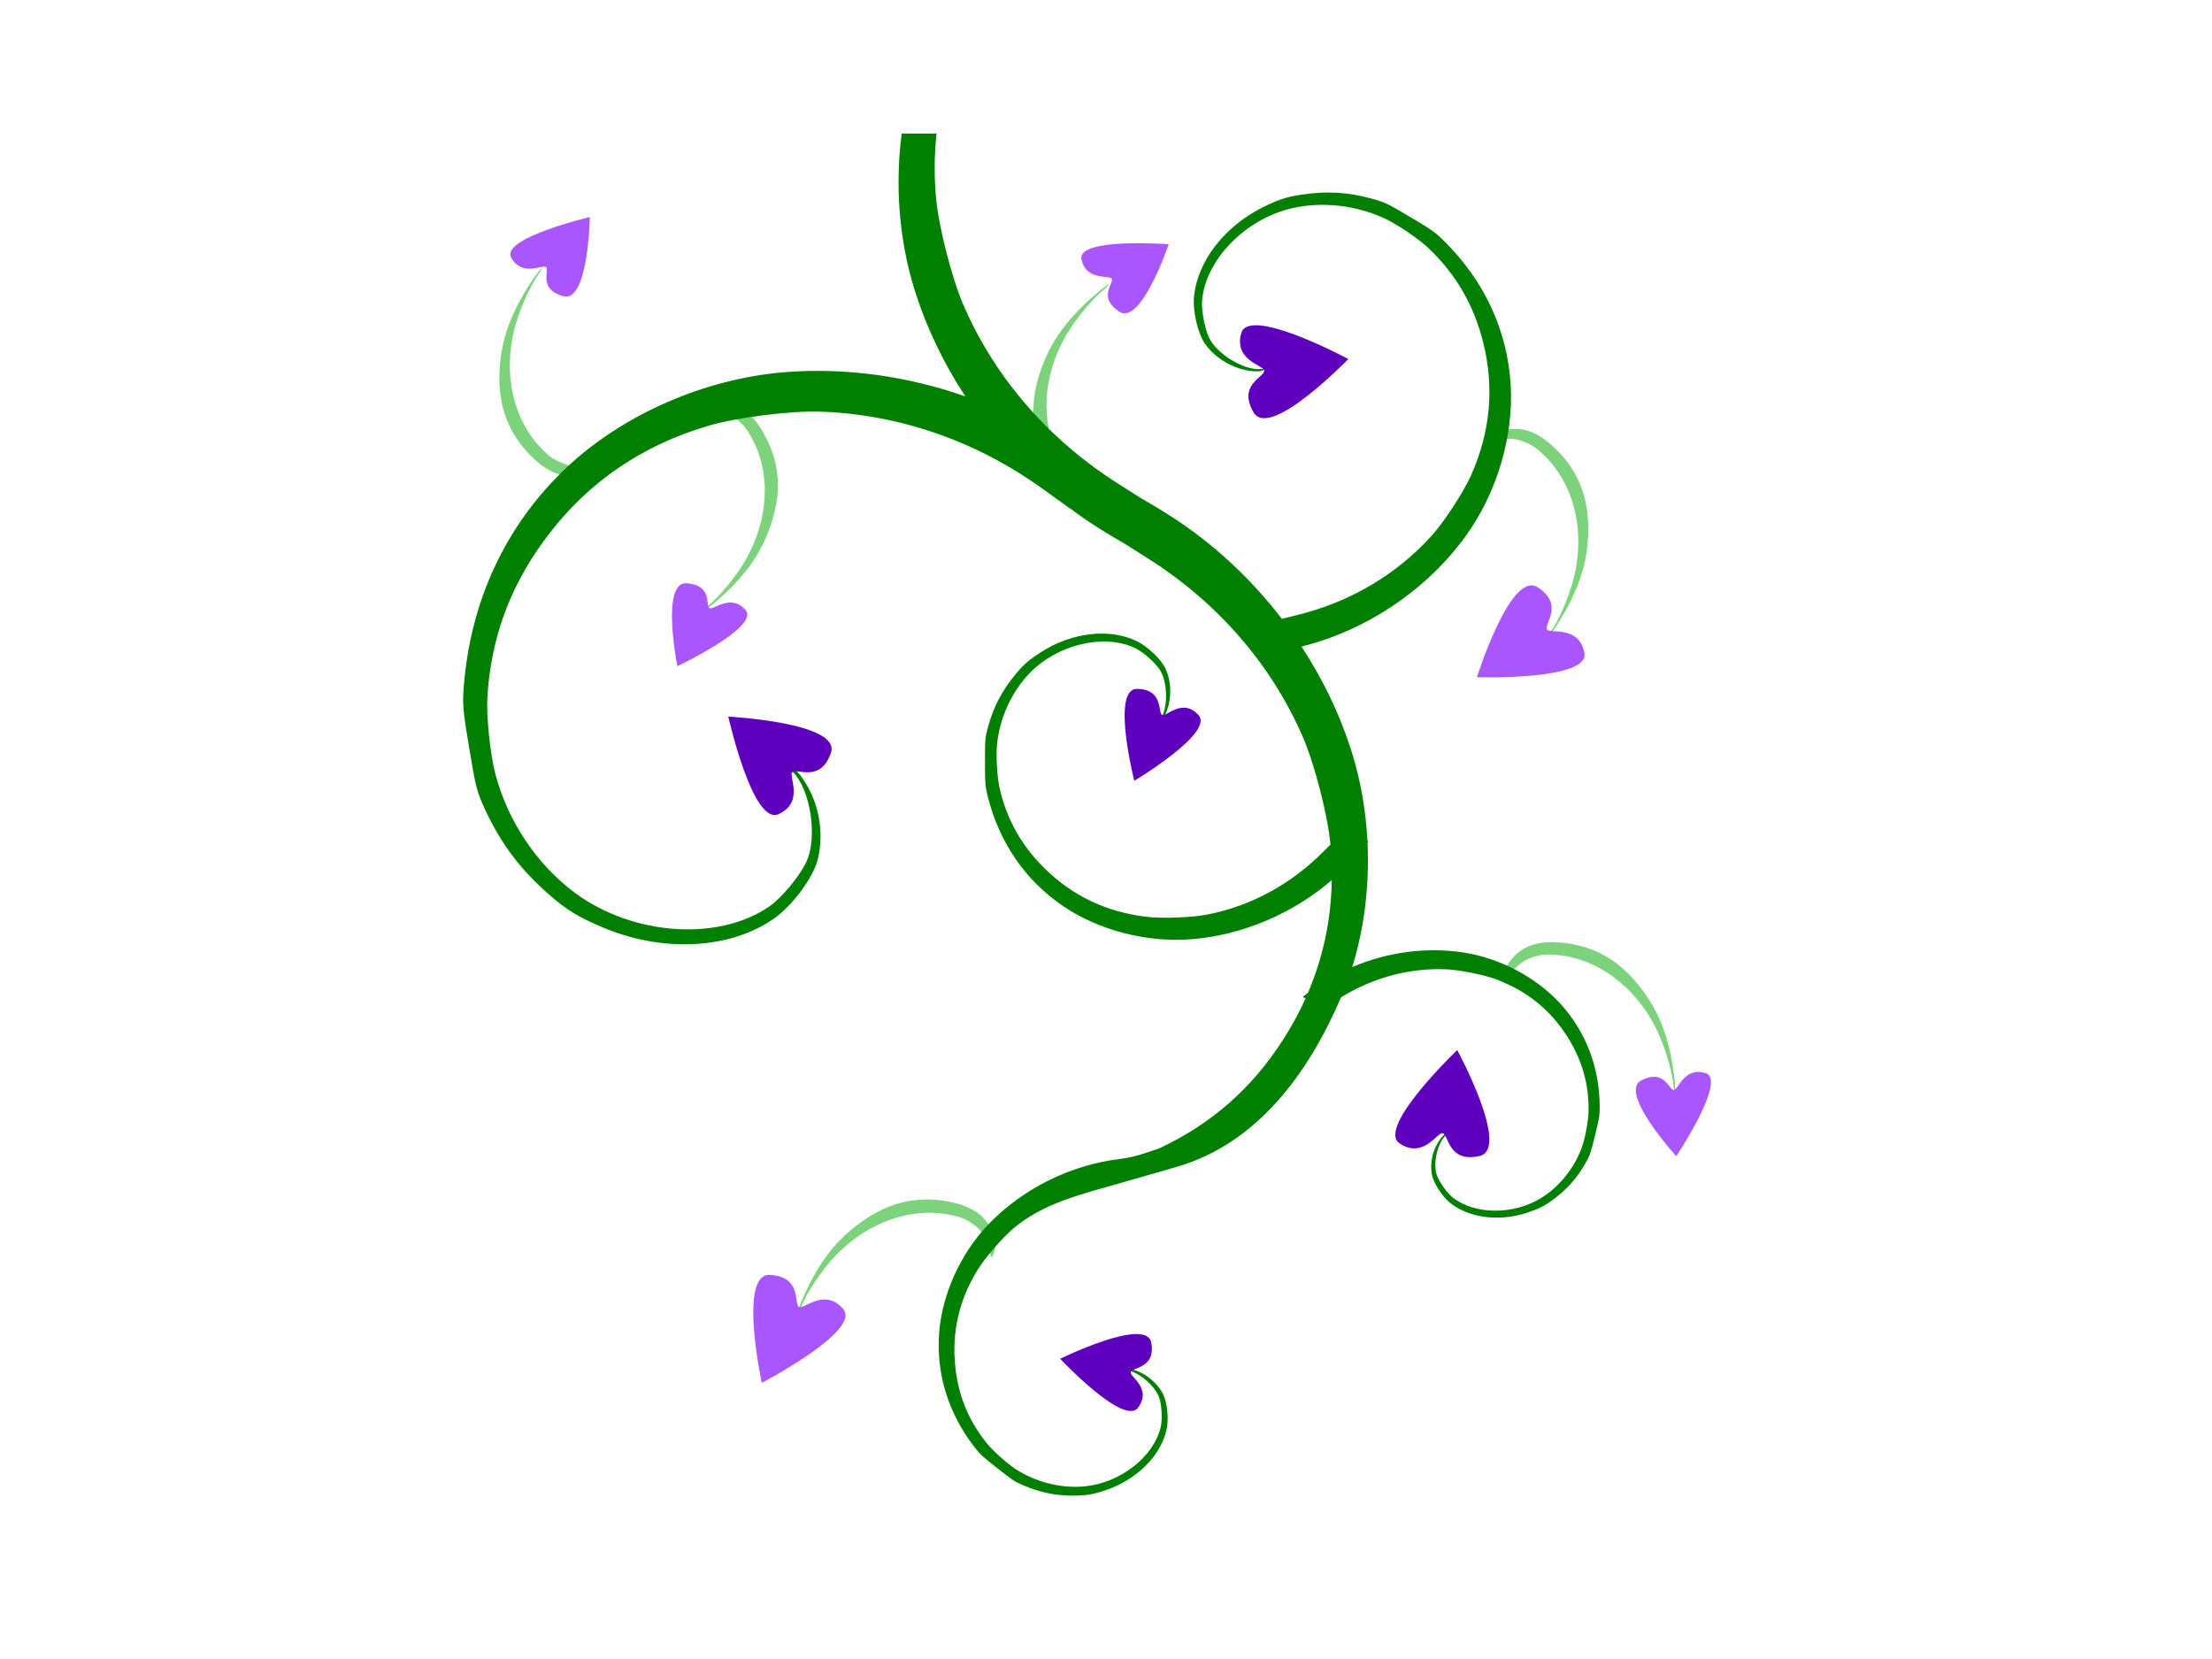 <?xml version="1.0"?><svg width="640" height="480" xmlns="http://www.w3.org/2000/svg">
 <g>
  <title>Layer 1</title>
  <g id="svg_1">
   <path d="m448.477,183.335c0,-0.15 0.421,-0.925 0.936,-1.723c2.523,-3.909 5.243,-10.852 6.353,-16.218c2.689,-12.995 -0.762,-25.807 -9.083,-33.724c-2.437,-2.319 -3.44,-2.974 -6.043,-3.95c-1.816,-0.681 -2.579,-0.794 -4.734,-0.704c-2.147,0.089 -2.896,0.275 -4.556,1.126c-2.1,1.077 -2.303,0.882 -0.89,-0.851c1.643,-2.015 4.535,-3.194 7.859,-3.205c4.036,-0.013 7.812,1.854 11.888,5.878c6.757,6.67 9.71,14.616 9.291,25.007c-0.273,6.774 -1.871,12.629 -5.294,19.405c-2.099,4.156 -5.727,9.829 -5.727,8.958l0,0z" id="path4050" stroke-dashoffset="0" stroke-miterlimit="4" marker-end="none" marker-mid="none" marker-start="none" stroke-linejoin="bevel" stroke-linecap="round" stroke-width="20" fill-rule="nonzero" fill="#7cd37c"/>
   <path id="path4052" d="m203.22,176.846c0.047,-0.143 0.691,-0.755 1.432,-1.359c3.63,-2.962 8.393,-8.764 11.126,-13.553c6.618,-11.599 7.308,-24.914 1.816,-35.046c-1.608,-2.968 -2.364,-3.903 -4.549,-5.638c-1.525,-1.21 -2.219,-1.554 -4.308,-2.131c-2.081,-0.575 -2.855,-0.629 -4.708,-0.326c-2.343,0.384 -2.478,0.134 -0.586,-1.088c2.198,-1.421 5.332,-1.658 8.513,-0.645c3.863,1.23 6.893,4.178 9.538,9.281c4.385,8.459 4.734,16.967 1.097,26.774c-2.371,6.394 -5.722,11.502 -11.105,16.927c-3.302,3.328 -8.537,7.637 -8.266,6.803l0,0z" stroke-dashoffset="0" stroke-miterlimit="4" marker-end="none" marker-mid="none" marker-start="none" stroke-linejoin="bevel" stroke-linecap="round" stroke-width="20" fill-rule="nonzero" fill="#7cd37c"/>
   <path d="m156.761,77.758c-0.006,0.15 -0.458,0.914 -1.005,1.696c-2.681,3.833 -5.674,10.706 -6.991,16.054c-3.19,12.953 -0.205,25.951 7.856,34.213c2.361,2.42 3.344,3.116 5.922,4.192c1.799,0.751 2.561,0.894 4.729,0.884c2.16,-0.01 2.919,-0.168 4.619,-0.962c2.15,-1.004 2.347,-0.801 0.862,0.888c-1.726,1.963 -4.676,3.04 -8.015,2.927c-4.054,-0.137 -7.777,-2.153 -11.721,-6.346c-6.537,-6.951 -9.203,-15.043 -8.392,-25.464c0.529,-6.794 2.354,-12.617 6.047,-19.295c2.265,-4.096 6.122,-9.661 6.089,-8.785l0,0l0,0z" id="path4054" stroke-dashoffset="0" stroke-miterlimit="4" marker-end="none" marker-mid="none" marker-start="none" stroke-linejoin="bevel" stroke-linecap="round" stroke-width="20" fill-rule="nonzero" fill="#7cd37c"/>
   <path id="path4056" d="m320.844,82.41c-0.047,0.143 -0.691,0.755 -1.432,1.359c-3.63,2.962 -8.393,8.764 -11.126,13.553c-6.618,11.599 -7.308,24.914 -1.816,35.046c1.608,2.968 2.364,3.904 4.549,5.638c1.525,1.21 2.219,1.554 4.308,2.131c2.081,0.575 2.855,0.629 4.708,0.326c2.343,-0.384 2.478,-0.135 0.586,1.088c-2.198,1.421 -5.332,1.658 -8.513,0.645c-3.863,-1.23 -6.893,-4.178 -9.538,-9.281c-4.385,-8.459 -4.733,-16.967 -1.097,-26.774c2.371,-6.394 5.722,-11.502 11.105,-16.927c3.302,-3.328 8.537,-7.637 8.266,-6.803l0,0z" stroke-dashoffset="0" stroke-miterlimit="4" marker-end="none" marker-mid="none" marker-start="none" stroke-linejoin="bevel" stroke-linecap="round" stroke-width="20" fill-rule="nonzero" fill="#7cd37c"/>
   <path d="m484.52,315.946c-0.094,-0.118 -0.248,-0.991 -0.342,-1.939c-0.462,-4.646 -2.672,-11.806 -5.162,-16.725c-6.029,-11.912 -16.784,-19.874 -28.309,-20.956c-3.375,-0.317 -4.577,-0.212 -7.241,0.633c-1.859,0.59 -2.532,0.973 -4.174,2.38c-1.636,1.402 -2.111,2.012 -2.886,3.713c-0.98,2.151 -1.263,2.124 -1.236,-0.119c0.032,-2.607 1.573,-5.33 4.186,-7.399c3.174,-2.512 7.322,-3.382 13.059,-2.737c9.51,1.069 16.821,5.503 23.007,13.955c4.033,5.51 6.445,11.117 7.996,18.581c0.951,4.578 1.649,11.3 1.103,10.613l0,0z" id="path4058" stroke-dashoffset="0" stroke-miterlimit="4" marker-end="none" marker-mid="none" marker-start="none" stroke-linejoin="bevel" stroke-linecap="round" stroke-width="20" fill-rule="nonzero" fill="#7cd37c"/>
   <path id="path4060" d="m230.901,379.89c0.124,-0.087 0.52,-0.88 0.882,-1.763c1.769,-4.325 5.931,-10.567 9.722,-14.581c9.18,-9.722 21.766,-14.322 33.126,-12.108c3.327,0.648 4.45,1.088 6.763,2.65c1.614,1.09 2.15,1.647 3.324,3.46c1.169,1.806 1.45,2.525 1.708,4.374c0.326,2.339 0.605,2.393 1.219,0.234c0.714,-2.509 0.013,-5.555 -1.903,-8.276c-2.327,-3.304 -6.056,-5.308 -11.741,-6.308c-9.425,-1.658 -17.7,0.532 -26.043,6.891c-5.439,4.146 -9.353,8.842 -12.969,15.562c-2.218,4.122 -4.806,10.37 -4.086,9.866l0,0z" stroke-dashoffset="0" stroke-miterlimit="4" marker-end="none" marker-mid="none" marker-start="none" stroke-linejoin="bevel" stroke-linecap="round" stroke-width="20" fill-rule="nonzero" fill="#7cd37c"/>
   <path d="m309.343,432.719c-4.678,-0.126 -8.67,-1.029 -13.088,-2.894c-2.642,-1.115 -3.095,-1.401 -7.651,-4.987c-4.313,-3.394 -5.023,-4.043 -6.59,-6.061c-7.642,-9.844 -11.175,-21.235 -10.287,-33.108c0.828,-11.076 6.087,-22.777 13.985,-31.142c9.896,-10.48 23.994,-17.525 38.477,-19.22c4.657,-0.522 9.584,-2.585 11.093,-2.985c15.177,-7.116 26.755,-17.238 35.878,-31.379c2.545,-3.945 4.748,-7.988 6.608,-12.122c-0.473,-0.166 -0.797,-0.289 -0.787,-0.328c0.034,-0.139 0.6,-0.621 1.464,-1.256c4.391,-10.298 6.694,-21.165 6.883,-32.598c-11.209,9.678 -25.761,15.874 -40.381,17.091c-12.868,1.071 -26.836,-2.471 -37.177,-9.446c-11.086,-7.477 -18.657,-18.478 -22.021,-31.979c-0.69,-2.767 -0.776,-3.839 -0.769,-9.956c0.008,-6.464 0.061,-7.042 0.915,-10.12c1.633,-5.883 4.021,-10.413 7.999,-15.216c2.316,-2.796 3.805,-4.087 7.304,-6.334c8.892,-5.711 19.731,-6.98 27.622,-3.222c3.162,1.506 7.175,5.325 8.42,8.027c1.319,2.861 1.694,6.441 1.043,9.719c-0.537,2.708 -1.897,5.497 -2.837,5.806c-0.309,0.102 -0.231,-0.165 0.238,-0.819c2.352,-3.28 2.23,-11.035 -0.238,-14.597c-1.504,-2.171 -4.917,-5.109 -7.121,-6.134c-8.984,-4.175 -22.258,-1.029 -30.295,7.171c-5.359,5.468 -8.915,13.309 -9.592,21.131c-0.287,3.312 0.107,9.432 0.805,12.413c2.112,9.018 6.285,16.451 12.942,23.024c8.079,7.978 17.885,12.657 29.398,14.051c4.591,0.556 13.227,0.247 17.811,-0.655c12.557,-2.47 24.109,-8.744 33.443,-18.128l2.105,-2.111c-0.006,-0.067 -0.012,-0.133 -0.018,-0.2c-0.754,-8.244 -4.61,-23.191 -7.944,-30.869c-9.134,-21.032 -24.594,-38.884 -44.756,-51.655l-6.425,-4.077c-2.919,-1.662 -6.16,-3.614 -9.024,-5.46c-2.461,-1.586 -4.866,-3.277 -7.212,-5.042l-0.073,0.018l-7.67,-5.533c-19.348,-13.959 -41.717,-21.715 -64.745,-22.442c-8.407,-0.265 -23.825,1.675 -31.814,4.004c-20.033,5.84 -36.061,17.04 -48.051,33.581c-9.879,13.629 -15.096,28.053 -16.182,44.702c-0.359,5.504 0.745,16.509 2.233,22.315c3.514,13.71 12.133,26.606 23.266,34.764c16.694,12.234 41.221,13.94 55.94,3.895c3.611,-2.464 8.79,-8.679 10.818,-12.977c3.329,-7.053 1.265,-20.864 -3.881,-26.009c-1.026,-1.026 -1.257,-1.492 -0.677,-1.401c1.761,0.275 5.019,4.844 6.773,9.501c2.124,5.639 2.485,12.112 0.988,17.582c-1.413,5.166 -7.388,13.127 -12.557,16.727c-12.903,8.985 -32.53,9.906 -50.009,2.348c-6.877,-2.974 -9.906,-4.824 -14.845,-9.119c-8.484,-7.377 -14.052,-14.736 -18.689,-24.717c-2.427,-5.223 -2.689,-6.239 -4.613,-17.728c-1.821,-10.873 -1.999,-12.807 -1.593,-17.928c1.984,-24.985 12.196,-46.757 29.672,-63.285c16.304,-15.419 40.057,-25.814 63.225,-27.666c17.425,-1.393 35.436,1.116 52.224,7.007c-6.425,-9.796 -11.491,-20.407 -14.864,-31.415c-4.33,-14.134 -5.486,-29.767 -3.551,-44.629l10.086,0c-0.666,6.09 -0.716,12.355 -0.128,18.784c0.754,8.244 4.591,23.209 7.926,30.887c7.506,17.283 19.298,32.423 34.45,44.356c0.017,0.014 0.038,0.023 0.055,0.036c1.171,0.865 2.334,1.756 3.478,2.639c2.199,1.606 4.465,3.149 6.791,4.623l6.37,4.041c2.936,1.67 6.193,3.636 9.079,5.497c12.174,7.848 23.009,17.97 31.887,29.54l4.283,-1.056c15.312,-3.742 28.772,-11.646 38.953,-22.879c3.717,-4.101 9.307,-12.657 11.532,-17.655c5.58,-12.533 6.743,-25.336 3.478,-38.404c-2.69,-10.767 -7.775,-19.544 -15.742,-27.192c-2.634,-2.528 -8.673,-6.677 -12.246,-8.409c-8.439,-4.089 -18.638,-5.266 -27.512,-3.167c-13.308,3.148 -24.623,14.709 -25.81,26.373c-0.291,2.862 0.647,8.106 1.959,10.957c2.152,4.678 10.029,9.539 14.827,9.155c0.957,-0.077 1.281,0.021 0.988,0.273c-0.89,0.765 -4.583,0.435 -7.688,-0.673c-3.76,-1.342 -7.185,-3.905 -9.317,-6.989c-2.013,-2.913 -3.51,-9.323 -3.13,-13.451c0.949,-10.302 8.86,-20.528 20.135,-26.064c4.436,-2.178 6.667,-2.906 10.946,-3.549c7.351,-1.105 13.435,-0.752 20.465,1.183c3.678,1.012 4.31,1.304 10.946,5.242c6.281,3.727 7.337,4.473 9.757,6.862c11.804,11.656 18.464,26.05 19.385,41.863c0.859,14.752 -3.988,31.097 -12.923,43.501c-11.195,15.539 -28.55,27.284 -47.337,32.034c-0.083,0.021 -0.172,0.052 -0.256,0.073c6.374,9.75 11.4,20.305 14.754,31.251c2.442,7.971 3.863,16.417 4.302,24.935c0.168,0.029 0.275,0.048 0.275,0.073c0,0.067 -0.094,0.244 -0.238,0.455c0.573,12.285 -0.914,24.708 -4.43,36.02c10.085,-4.337 21.519,-5.882 32.217,-4.223c10.541,1.635 21.054,7.195 27.988,14.798c7.433,8.15 11.351,18.434 11.404,29.923c0.011,2.355 -0.131,3.228 -1.336,8.136c-1.274,5.186 -1.42,5.649 -2.709,7.954c-2.464,4.405 -5.273,7.582 -9.409,10.666c-2.408,1.795 -3.853,2.533 -7.102,3.658c-8.259,2.86 -17.21,1.78 -22.808,-2.767c-2.243,-1.821 -4.71,-5.672 -5.18,-8.081c-0.498,-2.551 -0.103,-5.503 1.062,-8.008c0.962,-2.069 2.608,-4.048 3.423,-4.113c0.268,-0.022 0.139,0.203 -0.366,0.637c-2.531,2.177 -3.937,8.402 -2.654,11.74c0.781,2.034 2.935,5.048 4.503,6.298c6.393,5.093 17.677,5.151 25.737,0.127c5.374,-3.35 9.766,-8.942 11.843,-15.089c0.88,-2.603 1.751,-7.592 1.776,-10.12c0.073,-7.647 -1.821,-14.42 -5.876,-20.986c-4.921,-7.969 -11.88,-13.649 -20.849,-17c-3.577,-1.336 -10.568,-2.747 -14.424,-2.912c-10.565,-0.451 -21.071,2.341 -30.405,8.063l-0.073,0.036c-9.182,21.476 -23.993,42.296 -47.63,49.088l-15.834,4.55c-11.395,3.275 -22.627,5.862 -31.338,13.232c-3.18,2.691 -8.203,8.507 -10.361,12.013c-5.409,8.791 -7.54,18.226 -6.407,28.284c0.934,8.287 3.845,15.324 9.024,21.805c1.712,2.142 5.8,5.822 8.292,7.462c5.886,3.875 13.382,5.753 20.209,5.06c10.238,-1.039 19.828,-8.534 21.874,-17.109c0.502,-2.104 0.328,-6.101 -0.366,-8.354c-1.139,-3.697 -6.525,-8.096 -10.141,-8.281c-0.721,-0.037 -0.957,-0.132 -0.714,-0.291c0.74,-0.483 3.469,0.107 5.675,1.238c2.67,1.369 4.959,3.626 6.242,6.134c1.211,2.368 1.683,7.282 0.989,10.32c-1.734,7.583 -8.65,14.436 -17.609,17.455c-3.525,1.188 -5.257,1.506 -8.512,1.565c-0.699,0.013 -1.382,0.018 -2.05,0z" id="path3423" stroke-dashoffset="0" stroke-miterlimit="4" marker-end="none" marker-mid="none" marker-start="none" stroke-linejoin="bevel" stroke-linecap="round" stroke-width="2" fill-rule="nonzero" fill="#007f00"/>
   <path d="m231.177,378.141c-1.575,-1.012 0.913,-8.701 -8.381,-9.268c-9.273,-0.566 -2.388,31.232 -2.388,31.232c0,0 28.902,-15.071 23.569,-21.344c-5.384,-6.333 -11.417,0.221 -12.8,-0.62z" id="path3182" stroke-miterlimit="4" stroke-linecap="round" stroke-width="0" fill="#aa56ff"/>
   <path id="path3186" d="m229.232,223.415c1.394,-1.247 8.208,3.15 11.187,-5.623c2.971,-8.752 -29.696,-10.451 -29.696,-10.451c0,0 7.081,31.677 14.563,28.197c7.554,-3.513 2.768,-11.015 3.946,-12.124z" stroke-miterlimit="4" stroke-linecap="round" stroke-width="0" fill="#5f00bf"/>
   <path d="m205.281,175.944c-1.263,-0.79 0.945,-6.685 -6.633,-7.191c-7.561,-0.505 -2.666,24.002 -2.666,24.002c0,0 23.951,-11.373 19.739,-16.237c-4.252,-4.911 -9.329,0.084 -10.44,-0.574z" id="path3188" stroke-miterlimit="4" stroke-linecap="round" stroke-width="0" fill="#aa56ff"/>
   <path id="path3190" d="m157.993,77.282c1.067,1.037 -2.342,6.337 4.959,8.42c7.284,2.079 7.696,-22.904 7.696,-22.904c0,0 -25.824,6.096 -22.738,11.734c3.115,5.692 9.137,1.874 10.084,2.749l0,0z" stroke-miterlimit="4" stroke-linecap="round" stroke-width="0" fill="#aa56ff"/>
   <path d="m336.24,206.866c-1.331,-0.8 0.434,-7.418 -7.225,-7.553c-7.642,-0.135 -0.826,26.591 -0.826,26.591c0,0 23.205,-13.863 18.594,-18.988c-4.655,-5.174 -9.375,0.612 -10.543,-0.05z" id="path3192" stroke-miterlimit="4" stroke-linecap="round" stroke-width="0" fill="#5f00bf"/>
   <path d="m484.284,315.364c-1.492,-0.032 -2.645,-6.217 -9.407,-2.778c-6.746,3.432 10.123,21.95 10.123,21.95c0,0 14.663,-21.998 8.535,-24.018c-6.186,-2.039 -7.959,4.841 -9.251,4.845z" id="path3194" stroke-miterlimit="4" stroke-linecap="round" stroke-width="0" fill="#aa56ff"/>
   <path d="m365.777,107.263c0.036,1.864 -7.768,4.108 -3.048,12.09c4.709,7.963 27.385,-15.48 27.385,-15.48c0,0 -28.718,-15.414 -30.971,-7.512c-2.274,7.978 6.563,9.291 6.634,10.902z" id="path3196" stroke-miterlimit="4" stroke-linecap="round" stroke-width="0" fill="#5f00bf"/>
   <path d="m321.671,80.641c0.7,1.31 -4.167,5.33 2.153,9.52c6.305,4.18 14.328,-19.498 14.328,-19.498c0,0 -26.466,-1.99 -25.248,4.314c1.229,6.364 8.134,4.545 8.768,5.664z" id="path3198" stroke-miterlimit="4" stroke-linecap="round" stroke-width="0" fill="#aa56ff"/>
   <path id="path3200" d="m327.142,396.995c0.509,-1.461 7.387,-1.124 5.924,-8.601c-1.459,-7.46 -26.328,4.738 -26.328,4.738c0,0 18.471,19.678 22.551,14.126c4.119,-5.605 -2.555,-8.99 -2.147,-10.263z" stroke-miterlimit="4" stroke-linecap="round" stroke-width="0" fill="#5f00bf"/>
   <path d="m447.583,182.095c-0.869,-1.652 5.106,-7.125 -2.701,-12.171c-7.789,-5.035 -17.553,26.009 -17.553,26.009c0,0 32.618,1.043 31.086,-7.028c-1.547,-8.148 -10.044,-5.4 -10.832,-6.81z" id="path3202" stroke-miterlimit="4" stroke-linecap="round" stroke-width="0" fill="#aa56ff"/>
   <path id="path3204" d="m417.427,327.888c1.796,0.536 1.558,8.61 10.643,6.583c9.065,-2.022 -6.446,-30.659 -6.446,-30.659c0,0 -23.543,22.472 -16.666,27.022c6.943,4.593 10.904,-3.371 12.468,-2.946z" stroke-miterlimit="4" stroke-linecap="round" stroke-width="0" fill="#5f00bf"/>
  </g>
 </g>
</svg>